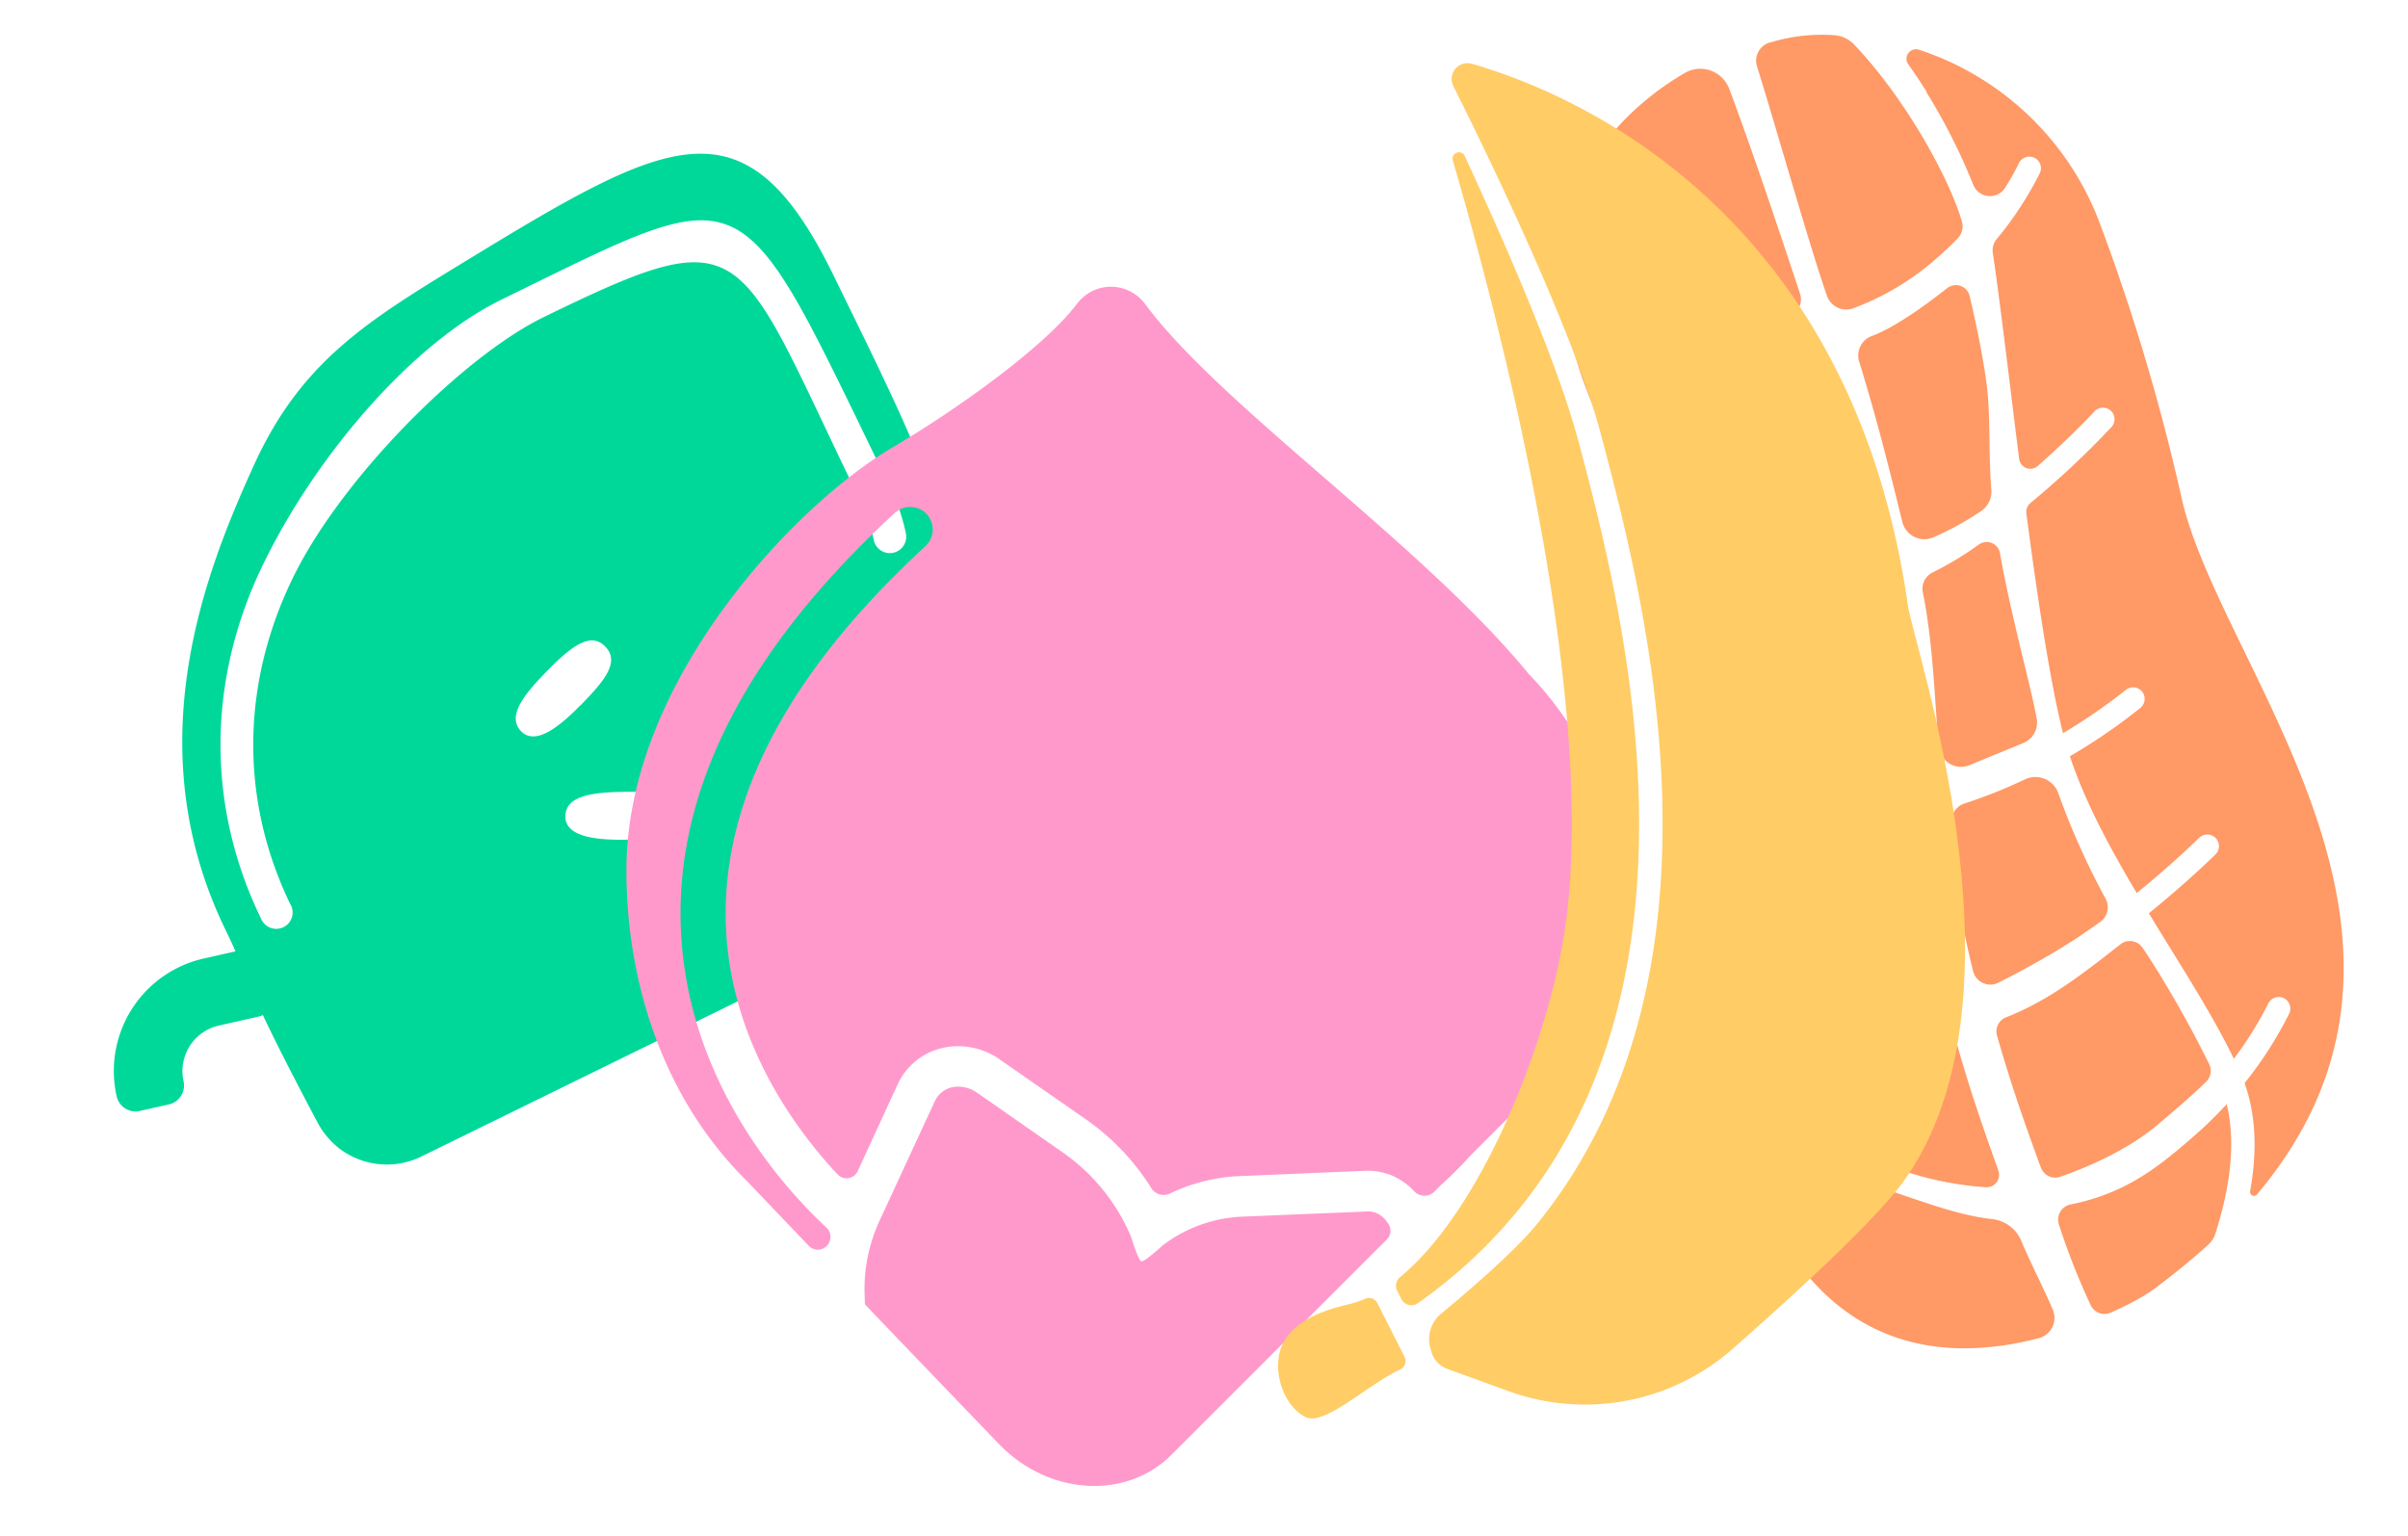 <svg xmlns="http://www.w3.org/2000/svg" width="378.113" height="241.18" viewBox="0 0 378.113 241.18"><g id="Group_14799" data-name="Group 14799" transform="translate(-23.631 -6.679)"><g id="Group_14792" data-name="Group 14792" transform="translate(141.813 23.871) rotate(64)"><path id="Path_46" data-name="Path 46" d="M10.183,1.156,5.611.082a3.039,3.039,0,0,0-2.3.37A3,3,0,0,0,1.955,2.331L.484,8.569A18.1,18.1,0,0,0,13.941,30.337,3.039,3.039,0,0,0,17.6,28.088l1.083-4.572a3,3,0,0,0-.37-2.286,3.048,3.048,0,0,0-1.879-1.37,7.323,7.323,0,0,1-5.442-8.811L12.46,4.812a3.051,3.051,0,0,0-.37-2.286,3,3,0,0,0-1.879-1.361h-.037Z" transform="translate(81.583 127.362)" fill="#00d89a"></path><path id="Path_47" data-name="Path 47" d="M124.825,42.963h0L125,118.837a12.3,12.3,0,0,1-6.849,11.06,12.785,12.785,0,0,1-5.238,1.259c-26.5.889-23.767-.278-33.272-.278-32.19,0-52.014-21.787-63.713-35.947C4.573,81.187,3.36,69.183,1.685,51.348-1.887,13.513-2.582.009,29.09.009c13.244,0,31.745-.213,38.094,1.4a32.063,32.063,0,0,1,4.942,1.684,13.35,13.35,0,0,0,5.322,1.148,13.262,13.262,0,0,0,5.34-1.064,33.036,33.036,0,0,1,4.193-1.462C90.229.824,96.893.38,104.677.2c24.017-.565,20.075,18.742,20.158,42.768ZM72.284,65.351c-1.758-4.859-3.332-8.755-6.729-7.534-3.156,1.12-2.1,5.22-.352,10.1s3.619,8.654,6.729,7.534c2.767-1.018,2.073-5.229.324-10.1h.028Zm8.274,54.615c-18.26,0-34.661-8.154-46.183-22.953C23.685,83.278,14.929,57.854,14.929,43.768c0-36.345,2.693-32.014,47.812-32.014a25.988,25.988,0,0,1,6.349.787,2.574,2.574,0,1,0,1.268-4.989,30.634,30.634,0,0,0-7.524-.935C7.2,6.618,9.552,4.045,9.552,48.469c0,15.614,9.144,36.752,20.769,51.69,12.513,16.086,30.357,24.933,50.237,24.933a2.573,2.573,0,0,0,0-5.146Zm14.3-61.815h.028c-3.036-1.425-5.164,2.2-7.367,6.877s-3.545,8.672-.565,10.1c2.684,1.259,5.174-2.212,7.367-6.886s3.776-8.561.537-10.088Z" transform="translate(0 0)" fill="#00d89a"></path></g><g id="Group_14793" data-name="Group 14793" transform="translate(194.917 247.897) rotate(-135)"><path id="Path_195" data-name="Path 195" d="M1.5,67.667a6.232,6.232,0,0,0,1.054.163,3.907,3.907,0,0,0,1.484-.252,3.3,3.3,0,0,0,1.217-.831h0L18.7,52.143h0a22.079,22.079,0,0,0,5.536-11.977h0s.148-3.755.579-4.052S28.6,37.642,28.6,37.642a30.627,30.627,0,0,0,16.979,1.84l16.207-2.894h0a5.042,5.042,0,0,0,1.989-.787,4.956,4.956,0,0,0,1.5-1.544,4.134,4.134,0,0,0,.5-1.6,4,4,0,0,0-.223-1.677h0L58.372,11.447h0l-.045-.119h0a22.3,22.3,0,0,0-1.217-2.716,25.336,25.336,0,0,0-5.373-7.05h0L50.744.627C40.844.4,29.758.182,20.3,0,9.142-.2,0,7.885,0,17.918V65.782a1.953,1.953,0,0,0,1.5,1.9Z" transform="translate(0.054 0)" fill="#f9c"></path><path id="Path_196" data-name="Path 196" d="M77.439.327C76.726.312,71.279.178,63.532,0A1.972,1.972,0,0,0,61.8,2.984l.03.045a1.947,1.947,0,0,0,1.751.965c8.489-.327,31.494.49,49.438,17.083C129.162,35.992,136.672,59.5,135.366,90.95a3.544,3.544,0,0,1-3.532,3.4h-.148a3.537,3.537,0,0,1-3.4-3.681c.045-1.306.089-2.6.1-3.874.5-27.279-6.278-47.612-20.125-60.465-13.4-12.423-30.515-14.886-40-15.2a1.934,1.934,0,0,0-1.87,2.612l.416,1.113,4.794,12.972a10.354,10.354,0,0,1,.594,4.408,10.238,10.238,0,0,1-1.336,4.245h0a10.89,10.89,0,0,1-3.339,3.592,11.056,11.056,0,0,1-4.542,1.84L46.776,44.822a37.325,37.325,0,0,1-14.9-.386,2.29,2.29,0,0,0-2.642,1.484,28.032,28.032,0,0,1-5.759,9.617h0L10.042,70.157A9.971,9.971,0,0,1,6.718,72.5a9.981,9.981,0,0,1-3.992.787H2.369a2.2,2.2,0,0,0-2.286,2.2v1.544a62.754,62.754,0,0,0,0,6.471v16.786c0,23.628,21.031,42.729,46.989,43.16,26.344,2.627,63.908-4.482,83.752-1.5a6.759,6.759,0,0,0,3.072-.282,6.625,6.625,0,0,0,4.215-4.245,6.94,6.94,0,0,0,.252-3.072c-1.128-7.911,1.365-24.1,4.542-36.422,4.423-17.023,3.577-55.137-17.083-76.123C114.469,10.271,97.371.164,77.468.327Z" transform="translate(0 0.894)" fill="#f9c"></path></g><g id="Group_14795" data-name="Group 14795" transform="translate(405.061 200.422) rotate(165)"><path id="Path_138" data-name="Path 138" d="M29.8,180.82c.485,1.572,1.036,3.227,1.672,4.915a1.5,1.5,0,0,1-2.24,1.772A45.467,45.467,0,0,1,8.922,154.254,325.932,325.932,0,0,1,7.652,108.6C8.571,81.027-18.713,30.237,24.537.11a.612.612,0,0,1,.9.752c-2.792,5.935-4,11.519-3.561,16.652a60.143,60.143,0,0,0-9.613,8.76,1.823,1.823,0,0,0,.234,2.558,1.845,1.845,0,0,0,2.575-.234,56.328,56.328,0,0,1,7.44-6.955C23.651,27.629,25.641,34.3,27.747,41.3c.585,1.939,1.17,3.912,1.739,5.868-6.955,3.11-11.937,5.9-12.522,6.236a1.827,1.827,0,0,0,1.806,3.176c.067-.033,4.882-2.775,11.736-5.851,2.257,8.008,4.146,16,4.581,23.473A88.435,88.435,0,0,0,22.4,78.687a1.814,1.814,0,0,0,1.521,3.294,89.481,89.481,0,0,1,11.268-4h0c-.117,8.209-1.6,21.366-3.377,34.841a1.826,1.826,0,0,1-1.02,1.388,138.943,138.943,0,0,0-15.364,8.225,1.816,1.816,0,1,0,1.956,3.059c.117-.084,4.447-2.809,10.767-5.952a1.771,1.771,0,0,1,2.541,1.822c-.552,4.063-1.12,8.058-1.655,11.87-1.154,8.326-2.19,15.682-2.725,20.463a2.752,2.752,0,0,1-1.154,1.939,54.36,54.36,0,0,0-9.229,8.259,1.816,1.816,0,0,0,2.792,2.324,41.436,41.436,0,0,1,3.059-3.126A2.822,2.822,0,0,1,26.51,164.8a93.455,93.455,0,0,0,3.344,15.983h0Z" transform="translate(0 12.813)" fill="#f96"></path><path id="Path_139" data-name="Path 139" d="M21.734,43.714a27.842,27.842,0,0,1-9.864-1.471,4.821,4.821,0,0,1-2.692-2.207C3.461,29.553.151,15.66,0,8.772A2.739,2.739,0,0,1,1.321,6.382c1.271-.769,2.625-1.5,4.046-2.19A41.782,41.782,0,0,1,20.012.012,3.21,3.21,0,0,1,23.49,2.954c.619,7.975.9,28.99,1.287,37.616a2.99,2.99,0,0,1-3.043,3.16Z" transform="translate(29.72 163.762)" fill="#f96"></path><path id="Path_140" data-name="Path 140" d="M6.839,2.144A46.142,46.142,0,0,1,15.215.054a3.559,3.559,0,0,1,4.18,3.561c-.15,7.941-.351,16.133.033,26.064a3.253,3.253,0,0,1-2.892,3.394c-3.9.334-9.814,2.642-13.425,4.2A2.224,2.224,0,0,1,0,35.163c.117-3.711.4-9.647,1.053-14.328C1.74,15.92,3.612,10.3,4.582,4.936A3.643,3.643,0,0,1,6.856,2.144Z" transform="translate(31.575 125.735)" fill="#f96"></path><path id="Path_141" data-name="Path 141" d="M11.042,30.759a50.332,50.332,0,0,0-8.159,2.357A2.126,2.126,0,0,1,.008,30.943C.877,21.38.727,9.794,1.162,4.377A3.488,3.488,0,0,1,4.188,1.2L13.266.03a3.47,3.47,0,0,1,3.879,3.962C16.325,9.51,13.851,19.273,13.3,28.2a2.824,2.824,0,0,1-2.274,2.558Z" transform="translate(37.419 89.714)" fill="#f96"></path><path id="Path_142" data-name="Path 142" d="M23.11,2.856a115.247,115.247,0,0,1-2.742,23.456,3.022,3.022,0,0,1-2.959,2.324,78.81,78.81,0,0,0-10.014,1.2,3.806,3.806,0,0,1-4.43-3.427A117.263,117.263,0,0,0,.088,8.507,2.825,2.825,0,0,1,1.81,5.147c1.354-.5,2.775-1,4.564-1.622A133.248,133.248,0,0,1,19.749.064a2.778,2.778,0,0,1,3.36,2.809Z" transform="translate(35.383 55.508)" fill="#f96"></path><path id="Path_143" data-name="Path 143" d="M29.781,2.162c.652,7.172,1.17,14.11,1.287,21.834a2.392,2.392,0,0,1-2.09,2.407c-7.222.786-13.642,3.578-20.363,6.437a2.378,2.378,0,0,1-3.16-1.371c-.217-.585-.435-1.17-.685-2.006A171.468,171.468,0,0,1,.039,10.989a2.371,2.371,0,0,1,1.17-2.474C3.8,7.01,7.729,5.188,10.1,4.051,16.172,1.142,23.562.273,27.24.005a2.378,2.378,0,0,1,2.525,2.173Z" transform="translate(26.421 23.601)" fill="#f96"></path><path id="Path_144" data-name="Path 144" d="M6.42,23.351A60.9,60.9,0,0,0,0,26.945C.151,20.057,3.511,13.119,7.022,7.7A3.941,3.941,0,0,1,8.476,6.381Q12.714,4.2,17.621,2.218s2.591-1.3,8.46-2.19A2.393,2.393,0,0,1,28.806,2,107.9,107.9,0,0,1,30.344,15.56a2.427,2.427,0,0,1-2.591,2.508c-8.995-.585-15.1,2.257-21.316,5.266Z" transform="translate(25.44 0.925)" fill="#f96"></path><path id="Path_145" data-name="Path 145" d="M44.841,47.146C43,111.93,20.432,80.165,36.114,152.673c6.37,29.458-4.129,44.02-18.858,50.941a45.11,45.11,0,0,1-7.373,2.708,4.857,4.857,0,0,1-6.1-4.23q-1.129-11.611-2.407-33.955a2.782,2.782,0,0,1,2.993-2.926c4.915.385,9.63.786,14.6,3.762a1.839,1.839,0,0,0,2.391-.451c.033-.05.084-.117.117-.167a1.841,1.841,0,0,0-.619-2.508,48.215,48.215,0,0,0-16.7-6.386,4.438,4.438,0,0,1-3.728-4.18C.053,145.918.1,137.509.253,128.23a3.3,3.3,0,0,1,2.575-3.143c3.628-.786,5.316-1.772,8.309-.485a3.3,3.3,0,0,0,3.645-.8,1.749,1.749,0,0,0,.217-.385,1.822,1.822,0,0,0-.953-2.391,26.205,26.205,0,0,0-11.151-1.839A2.775,2.775,0,0,1,0,116.327c.435-11.268,1.521-21.232,3.561-28.2a26.849,26.849,0,0,1,12.021,4.263,1.816,1.816,0,0,0,2.474-.4.365.365,0,0,0,.05-.084,1.809,1.809,0,0,0-.485-2.524,30.366,30.366,0,0,0-12.99-4.815C6.79,76.888,7.927,66.941,8.077,54.836c4.012.217,7.54,1.3,10.031,3.711a1.822,1.822,0,0,0,2.575-.05c.05-.05.836-.9.869-.953.552-.736-.234-2.491-.919-3.143-2.809-2.708-6.57-4.1-10.817-4.564a1.958,1.958,0,0,1-1.739-1.956c-.084-6.47-.451-12.472-1.1-20.33,0-.167-.033-.334-.033-.5A1.948,1.948,0,0,1,9.5,25.044a51.14,51.14,0,0,1,12.388,6.2,1.828,1.828,0,0,0,2.458-.4l.067-.084a1.825,1.825,0,0,0-.5-2.524C18.944,24.91,14.38,21.7,9.85,19.962a5.623,5.623,0,0,1-3.528-4.481c-.635-4.514-1.471-8.025-1.99-11.77A3.293,3.293,0,0,1,7.593,0C24.612.1,45.945,7.958,44.841,47.163h0Z" transform="translate(55.832 0)" fill="#f96"></path></g><g id="Group_14796" data-name="Group 14796" transform="translate(261.865 7.767) rotate(45)"><path id="Path_65" data-name="Path 65" d="M6.4.076l8.968,2.94a1.467,1.467,0,0,1,.923,1.907c-1.931,5.253-2.091,14.762-5.24,15.783C7.351,21.9,2.246,19.315.61,15.613-1.518,10.79,2.529,4.75,3.513,3.09A16.445,16.445,0,0,0,4.559.949,1.465,1.465,0,0,1,6.392.076Z" transform="translate(122.032 159.401)" fill="#fc6"></path><path id="Path_66" data-name="Path 66" d="M45.591,19.077c21.971,12.769,73.428,42.674,78.705,91.708a79.015,79.015,0,0,1-.763,21.9,1.757,1.757,0,0,1-2.276,1.353l-1.39-.455a1.773,1.773,0,0,1-1.206-1.833c1.562-15.992-8.919-40.9-19.326-55.554C78.4,46.718,24.629,15.1.53,1.891A1,1,0,0,1,1.354.071C14.492,4.881,34.507,12.643,45.6,19.1Z" transform="translate(9.393 22.318)" fill="#fc6"></path><path id="Path_67" data-name="Path 67" d="M139.126,158.481a5.154,5.154,0,0,1-2.448-4.908c.48-5.044,1.292-15.143.664-20.876C131.856,81.817,79.279,51.26,56.829,38.208,42.313,29.77,13.417,19.781,1.706,15.881a2.487,2.487,0,0,1-.418-4.539C15.336,3.58,59.24-14.8,109.775,23.028c5.757,4.306,57.707,29.327,63.537,64.411,1.193,7.184.517,23.877-.357,37.618a35.125,35.125,0,0,1-20.187,29.622L143.518,159a4.081,4.081,0,0,1-3.678-.111C139.606,158.764,139.372,158.616,139.126,158.481Z" transform="translate(0 0)" fill="#fc6"></path></g></g></svg>